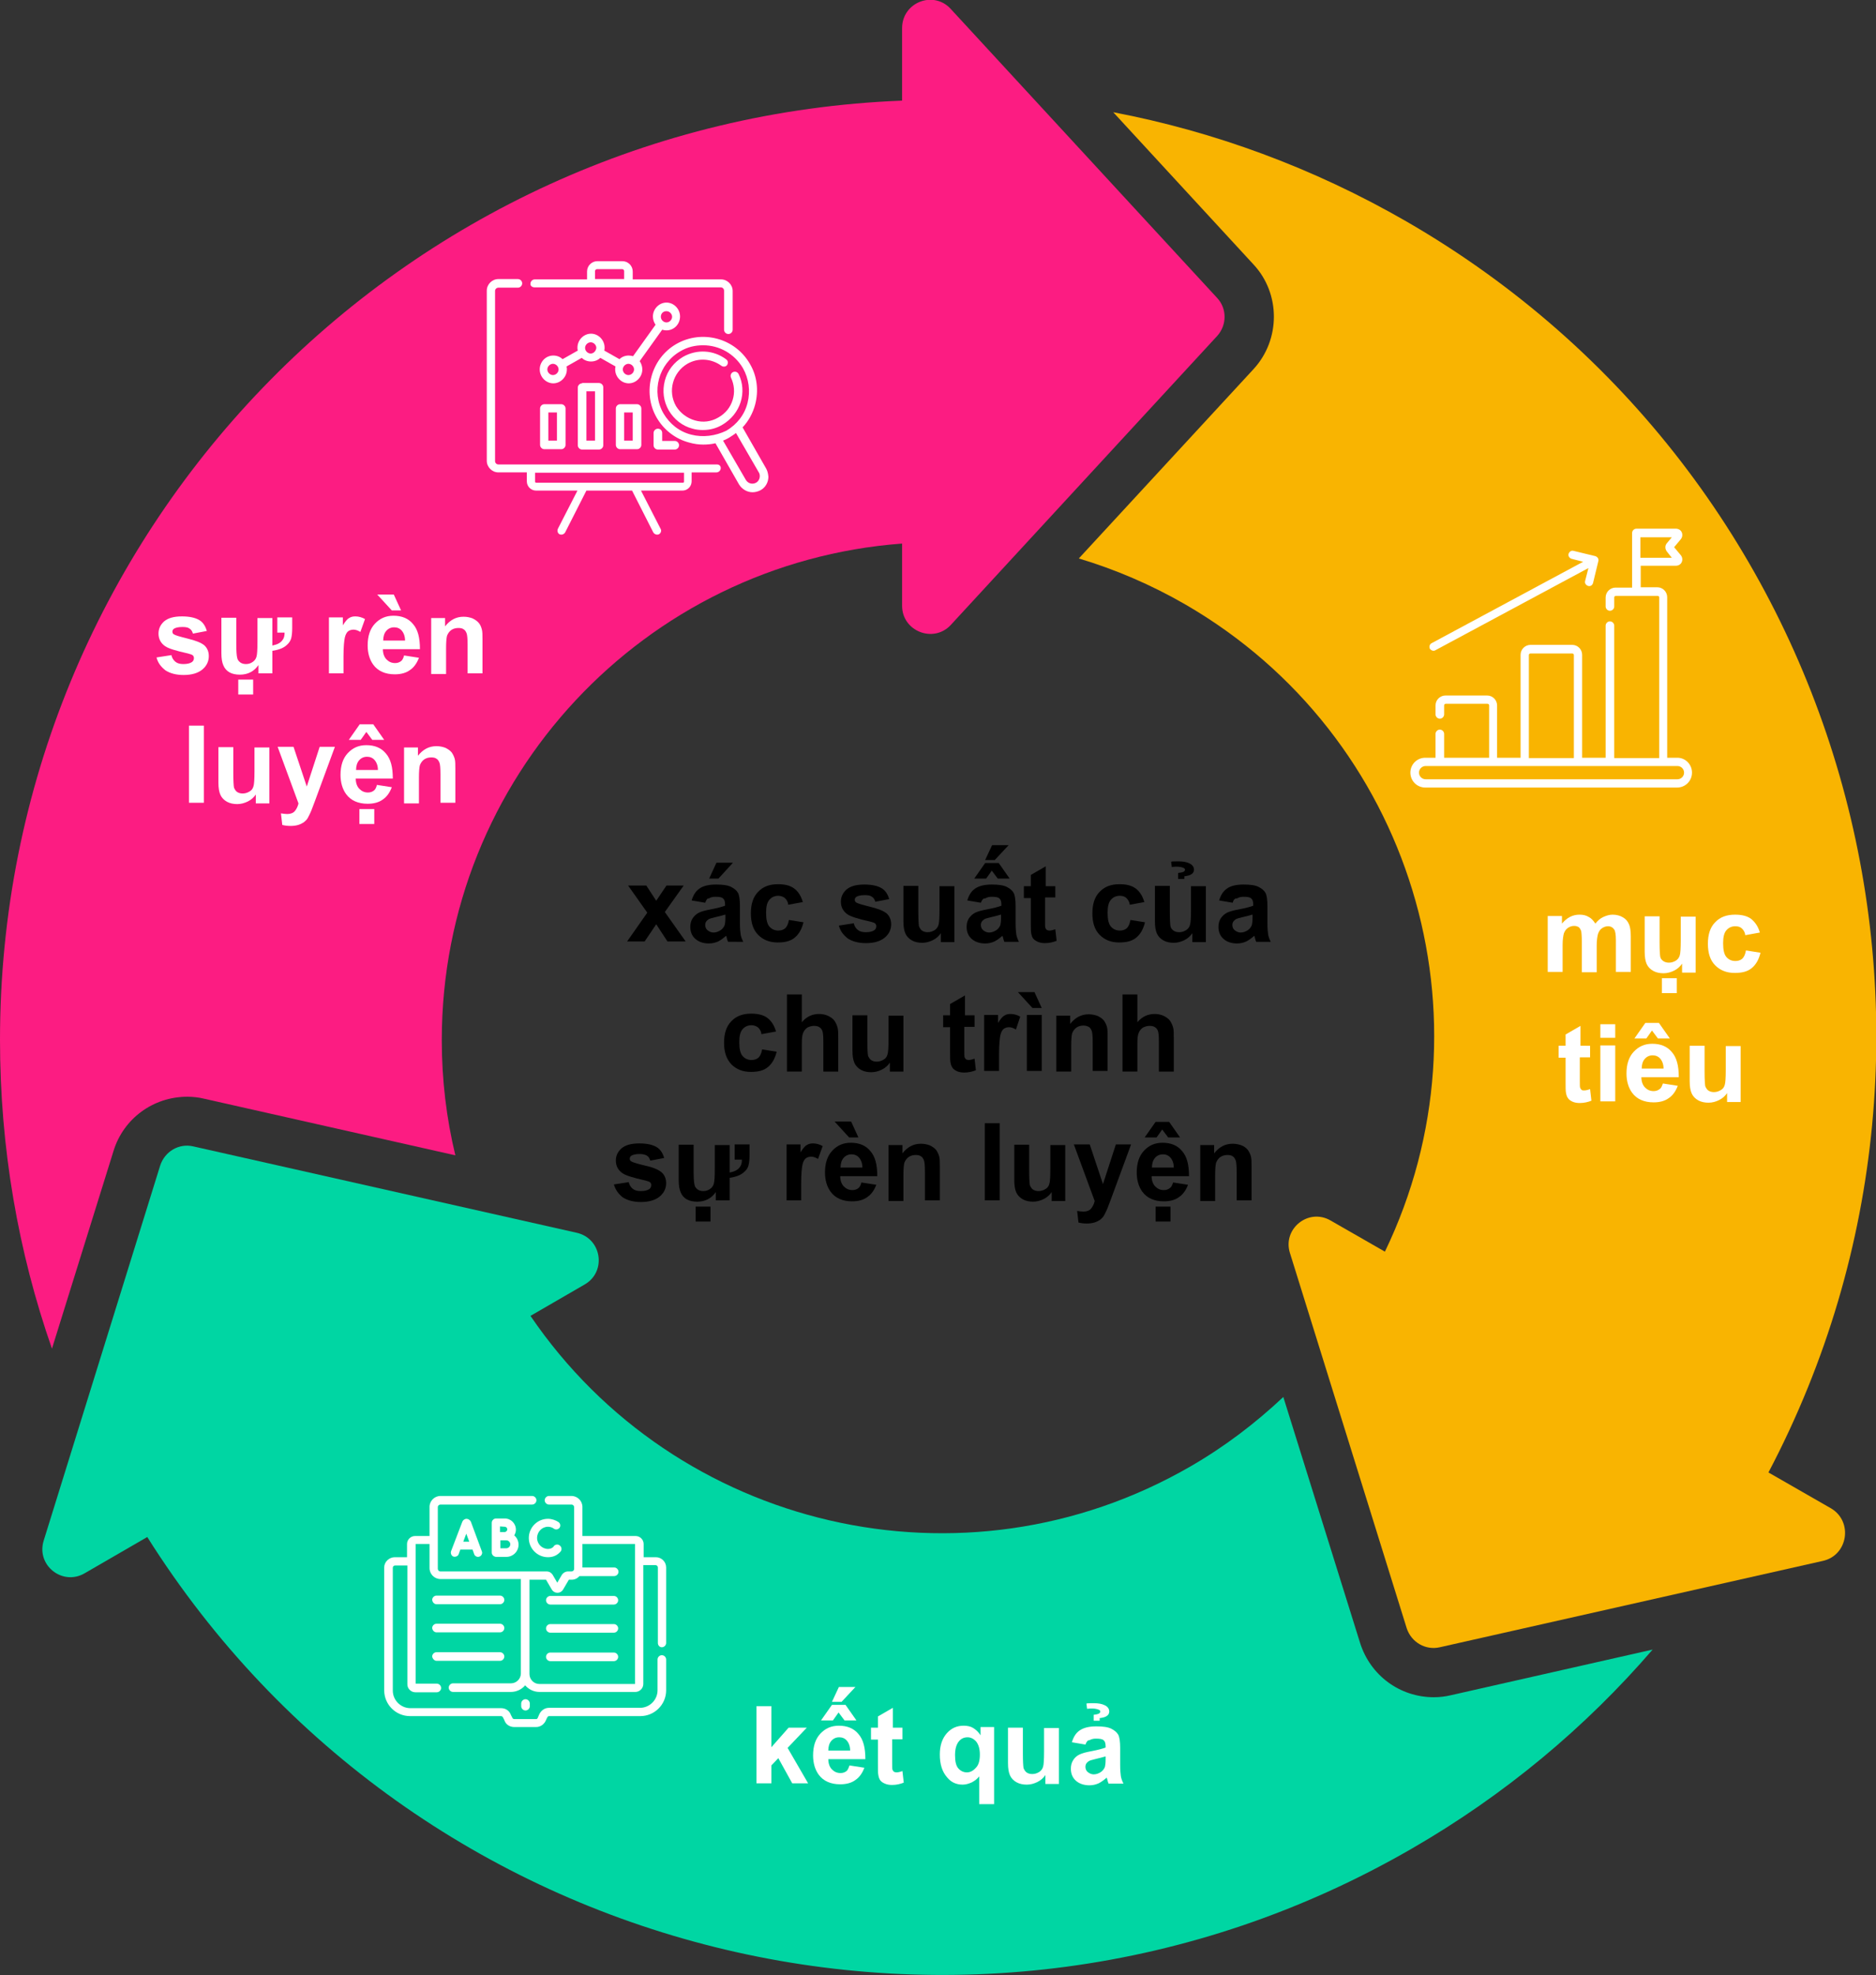 <?xml version="1.0" encoding="utf-8"?>
<!-- Generator: Adobe Illustrator 26.0.1, SVG Export Plug-In . SVG Version: 6.00 Build 0)  -->
<svg version="1.1" id="レイヤー_1" xmlns="http://www.w3.org/2000/svg" xmlns:xlink="http://www.w3.org/1999/xlink" x="0px"
	 y="0px" viewBox="0 0 566.9 596.6" style="enable-background:new 0 0 566.9 596.6;" xml:space="preserve">
<rect x="0" y="0" width="566.9" height="596.6" fill="#333333" stroke="none"/>
<style type="text/css">
	.st0{display:none;opacity:0.35;}
	.st1{display:inline;}
	.st2{fill:#231815;}
	.st3{fill:#F9B401;}
	.st4{fill:#FC1C82;}
	.st5{fill:url(#XMLID_00000147187295277327128120000012792878433185448834_);}
	.st6{fill:url(#XMLID_00000023277678270095788130000001545528176036860857_);}
	.st7{fill:url(#XMLID_00000042718895565000052400000013793957587596007601_);}
	.st8{fill:#00D6A3;}
	.st9{fill:#FFFFFF;}
	.st10{display:none;}
</style>
<g id="XMLID_58_">
	<g id="XMLID_1_" class="st0">
		<g id="XMLID_2_" class="st1">
			<g id="XMLID_13_">
				<path id="XMLID_16_" class="st2" d="M550.9,471.5l-115.8,26.1c-4.3,1-8.6-1.5-10-5.7l-35.3-113.4c-2.3-7.3,5.6-13.7,12.3-9.8
					l16.4,9.4c33.9-70.3,8.3-155.8-60.3-195.5c-10.4-6-21.2-10.6-32.2-13.9l52.8-57.2c8.2-8.9,8.2-22.8,0-31.6l-42.4-46
					c30.4,5.8,60.3,16.7,88.6,33c132.5,76.5,180,243.7,109.4,377.9l19,10.9C560,459.7,558.4,469.8,550.9,471.5z"/>
			</g>
			<g id="XMLID_9_">
				<path id="XMLID_12_" class="st2" d="M367.8,90L287.3,2.7c-5.2-5.7-14.7-2-14.7,5.8v21.9C121,36.3,0,161.1,0,314.1
					c0,32.7,5.5,64.1,15.7,93.3l18.6-59.7c3-9.8,12-16.4,22.3-16.4c1.7,0,3.5,0.2,5.1,0.6l75.9,17.1c-2.7-11.2-4.1-22.8-4.1-34.8
					c0-79.3,61.3-144.2,139.1-150V183c0,7.7,9.5,11.4,14.7,5.8l80.5-87.3C370.8,98.2,370.8,93.2,367.8,90z"/>
				<path id="XMLID_10_" class="st2" d="M55.4,346.2c0.4-0.1,0.9-0.1,1.3-0.1h-0.1C56.2,346.1,55.8,346.1,55.4,346.2z"/>
			</g>
			<g id="XMLID_4_">
				<path id="XMLID_7_" class="st2" d="M425.7,493.2c-0.2-0.4-0.4-0.9-0.6-1.4l-25.6-82.3l25.6,82.3
					C425.3,492.3,425.5,492.8,425.7,493.2z"/>
				<path id="XMLID_6_" class="st2" d="M433.3,497.8c-0.4,0-0.9,0-1.3-0.1C432.4,497.8,432.8,497.8,433.3,497.8
					C433.3,497.8,433.3,497.8,433.3,497.8z"/>
				<path id="XMLID_5_" class="st2" d="M438.4,512.1c-1.7,0.4-3.4,0.6-5.1,0.6c-10.3,0-19.2-6.6-22.3-16.4L387.8,422
					c-8.4,7.9-17.7,15-28.1,21c-68.6,39.6-155.5,19-199.4-45.5l16.4-9.5c6.7-3.9,5.1-13.9-2.4-15.6L58.4,346.3
					c-4.3-1-8.6,1.5-10,5.8L13.2,465.4c-2.3,7.4,5.6,13.7,12.3,9.9l19-11c80.9,128.3,249.5,170.7,382,94.2
					c28.3-16.3,52.7-36.8,72.9-60.2L438.4,512.1z"/>
			</g>
		</g>
	</g>
	<g id="XMLID_15203_">
		<g id="XMLID_15254_">
			<path id="XMLID_15255_" class="st3" d="M550.9,471.5l-115.8,26.1c-4.3,1-8.6-1.5-10-5.7l-35.3-113.4c-2.3-7.3,5.6-13.7,12.3-9.8
				l16.4,9.4c33.9-70.3,8.3-155.8-60.3-195.5c-10.4-6-21.2-10.6-32.2-13.9l52.8-57.2c8.2-8.9,8.2-22.8,0-31.6l-42.4-46
				c30.4,5.8,60.3,16.7,88.6,33c132.5,76.5,180,243.7,109.4,377.9l19,10.9C560,459.7,558.4,469.8,550.9,471.5z"/>
		</g>
		<g id="XMLID_15247_">
			<path id="XMLID_15251_" class="st4" d="M367.8,90L287.3,2.7c-5.2-5.7-14.7-2-14.7,5.8v21.9C121,36.3,0,161.1,0,314.1
				c0,32.7,5.5,64.1,15.7,93.3l18.6-59.7c3-9.8,12-16.4,22.3-16.4c1.7,0,3.5,0.2,5.1,0.6l75.9,17.1c-2.7-11.2-4.1-22.8-4.1-34.8
				c0-79.3,61.3-144.2,139.1-150V183c0,7.7,9.5,11.4,14.7,5.8l80.5-87.3C370.8,98.2,370.8,93.2,367.8,90z"/>
			
				<linearGradient id="XMLID_00000183208338193714288690000014141091618660008866_" gradientUnits="userSpaceOnUse" x1="55.685" y1="251.243" x2="56.38" y2="250.541" gradientTransform="matrix(1 0 0 1 0 95.276)">
				<stop  offset="0" style="stop-color:#80B51F"/>
				<stop  offset="0.148" style="stop-color:#8EBC18"/>
				<stop  offset="0.476" style="stop-color:#A8C90B"/>
				<stop  offset="0.77" style="stop-color:#B8D103"/>
				<stop  offset="1" style="stop-color:#BED400"/>
			</linearGradient>
			<path id="XMLID_15248_" style="fill:url(#XMLID_00000183208338193714288690000014141091618660008866_);" d="M55.4,346.2
				c0.4-0.1,0.9-0.1,1.3-0.1h-0.1C56.2,346.1,55.8,346.1,55.4,346.2z"/>
		</g>
		<g id="XMLID_15237_">
			
				<linearGradient id="XMLID_00000078018687726069065530000005789514369001588355_" gradientUnits="userSpaceOnUse" x1="467.247" y1="380.981" x2="87.313" y2="207.814" gradientTransform="matrix(1 0 0 1 0 95.276)">
				<stop  offset="0" style="stop-color:#F4A000"/>
				<stop  offset="0.371" style="stop-color:#F8B800"/>
				<stop  offset="0.725" style="stop-color:#FBC800"/>
				<stop  offset="1" style="stop-color:#FCCE00"/>
			</linearGradient>
			<path id="XMLID_15244_" style="fill:url(#XMLID_00000078018687726069065530000005789514369001588355_);" d="M425.7,493.2
				c-0.2-0.4-0.4-0.9-0.6-1.4l-25.6-82.3l25.6,82.3C425.3,492.3,425.5,492.8,425.7,493.2z"/>
			
				<linearGradient id="XMLID_00000047037134129268581090000004549109751027695793_" gradientUnits="userSpaceOnUse" x1="453.184" y1="411.833" x2="73.263" y2="238.672" gradientTransform="matrix(1 0 0 1 0 95.276)">
				<stop  offset="0" style="stop-color:#F4A000"/>
				<stop  offset="0.371" style="stop-color:#F8B800"/>
				<stop  offset="0.725" style="stop-color:#FBC800"/>
				<stop  offset="1" style="stop-color:#FCCE00"/>
			</linearGradient>
			<path id="XMLID_15241_" style="fill:url(#XMLID_00000047037134129268581090000004549109751027695793_);" d="M433.3,497.8
				c-0.4,0-0.9,0-1.3-0.1C432.4,497.8,432.8,497.8,433.3,497.8C433.3,497.8,433.3,497.8,433.3,497.8z"/>
			<path id="XMLID_15238_" class="st8" d="M438.4,512.1c-1.7,0.4-3.4,0.6-5.1,0.6c-10.3,0-19.2-6.6-22.3-16.4L387.8,422
				c-8.4,7.9-17.7,15-28.1,21c-68.6,39.6-155.5,19-199.4-45.5l16.4-9.5c6.7-3.9,5.1-13.9-2.4-15.6L58.4,346.3c-4.3-1-8.6,1.5-10,5.8
				L13.2,465.4c-2.3,7.4,5.6,13.7,12.3,9.9l19-11c80.9,128.3,249.5,170.7,382,94.2c28.3-16.3,52.7-36.8,72.9-60.2L438.4,512.1z"/>
		</g>
	</g>
</g>
<g>
	<path class="st9" d="M433.8,196.4l46.2-24.8l-1,3.9c-0.2,0.7,0.3,1.3,0.9,1.5c0.7,0.2,1.3-0.2,1.5-0.9l1.6-6.6
		c0.2-0.7-0.3-1.3-0.9-1.5l-6.6-1.6c-0.7-0.2-1.3,0.3-1.5,0.9c-0.2,0.7,0.3,1.3,0.9,1.5l3.5,0.9l-45.8,24.6
		c-0.6,0.3-0.8,1.1-0.5,1.7C432.5,196.5,433.2,196.8,433.8,196.4L433.8,196.4z"/>
	<path class="st9" d="M506.9,228.9h-3.1v-48.5c0-1.6-1.3-3-3-3h-5v-6.5h10.6c0.8,0,1.5-0.4,1.8-1.1c0.3-0.7,0.2-1.5-0.3-2.1l-2-2.4
		l2-2.4c0.5-0.6,0.6-1.4,0.3-2.1c-0.3-0.7-1-1.1-1.8-1.1h-11.9c-0.7,0-1.3,0.6-1.3,1.3v16.5h-5c-1.6,0-3,1.3-3,3v2.7
		c0,0.7,0.6,1.3,1.3,1.3s1.3-0.6,1.3-1.3v-2.7c0-0.3,0.2-0.5,0.5-0.5h12.6c0.3,0,0.5,0.2,0.5,0.5V229h-13.6v-40
		c0-0.7-0.6-1.3-1.3-1.3s-1.3,0.6-1.3,1.3v39.9h-7.1v-31.1c0-1.6-1.3-3-3-3h-12.6c-1.6,0-3,1.3-3,3v31.1h-7.1v-15.8c0-1.6-1.3-3-3-3
		h-12.6c-1.6,0-3,1.3-3,3v2.7c0,0.7,0.6,1.3,1.3,1.3s1.3-0.6,1.3-1.3v-2.7c0-0.3,0.2-0.5,0.5-0.5h12.6c0.3,0,0.5,0.2,0.5,0.5v15.8
		h-13.6v-7.2c0-0.7-0.6-1.3-1.3-1.3s-1.3,0.6-1.3,1.3v7.2h-3.1c-2.5,0-4.5,2-4.5,4.5s2,4.5,4.5,4.5h76.1c2.5,0,4.5-2,4.5-4.5
		S509.3,228.9,506.9,228.9L506.9,228.9z M503.7,166.6l1.5,1.9h-9.5v-6.2h9.5l-1.5,1.8C503.1,164.8,503.1,165.8,503.7,166.6
		L503.7,166.6z M462,197.9c0-0.3,0.2-0.5,0.5-0.5h12.6c0.3,0,0.5,0.2,0.5,0.5V229H462V197.9L462,197.9z M506.9,235.4h-76.1
		c-1.1,0-2-0.9-2-2s0.9-2,2-2h76.1c1.1,0,2,0.9,2,2S508,235.4,506.9,235.4L506.9,235.4z"/>
</g>
<g>
	<path class="st9" d="M201.4,99.8c2.3,0,4.1-1.9,4.1-4.2s-1.9-4.2-4.1-4.2s-4.1,1.9-4.1,4.2c0,0.9,0.3,1.8,0.8,2.5l-6.8,9.5
		c-0.4-0.1-0.8-0.2-1.3-0.2c-1.1,0-2.1,0.4-2.8,1.1l-4.6-2.6c0.1-0.3,0.1-0.6,0.1-0.9c0-2.3-1.9-4.2-4.1-4.2s-4.1,1.9-4.1,4.2
		c0,0.3,0,0.6,0.1,0.9l-4.6,2.6c-0.7-0.7-1.7-1.1-2.8-1.1c-2.3,0-4.1,1.9-4.1,4.2s1.9,4.2,4.1,4.2s4.1-1.9,4.1-4.2
		c0-0.3,0-0.6-0.1-0.9l4.6-2.6c0.7,0.7,1.7,1.1,2.8,1.1s2.1-0.4,2.8-1.1l4.6,2.6c-0.1,0.3-0.1,0.6-0.1,0.9c0,2.3,1.9,4.2,4.1,4.2
		s4.1-1.9,4.1-4.2c0-0.9-0.3-1.8-0.8-2.5l6.8-9.5C200.5,99.7,200.9,99.8,201.4,99.8z M201.4,94c0.9,0,1.7,0.8,1.7,1.7
		c0,0.9-0.8,1.7-1.7,1.7s-1.7-0.8-1.7-1.7C199.7,94.7,200.4,94,201.4,94z M167.1,113.3c-0.9,0-1.7-0.8-1.7-1.7s0.8-1.7,1.7-1.7
		s1.7,0.8,1.7,1.7S168,113.3,167.1,113.3z M178.5,106.8c-0.9,0-1.7-0.8-1.7-1.7c0-0.9,0.8-1.7,1.7-1.7s1.7,0.8,1.7,1.7
		C180.1,106,179.4,106.8,178.5,106.8z M189.9,113.3c-0.9,0-1.7-0.8-1.7-1.7s0.8-1.7,1.7-1.7s1.7,0.8,1.7,1.7
		S190.8,113.3,189.9,113.3z"/>
	<path class="st9" d="M216.6,140.3h-8.7h-47.5h-9.8c-0.6,0-1-0.5-1-1V87.9c0-0.6,0.5-1,1-1h5.9c0.7,0,1.3-0.6,1.3-1.3
		s-0.6-1.3-1.3-1.3h-5.9c-1.9,0-3.5,1.6-3.5,3.5v51.4c0,1.9,1.6,3.5,3.5,3.5h8.6v2.7c0,1.6,1.3,2.8,2.8,2.8h12.5l-5.9,11.5
		c-0.3,0.6-0.1,1.4,0.5,1.7c0.2,0.1,0.4,0.1,0.6,0.1c0.4,0,0.9-0.3,1.1-0.7l6.4-12.6H191l6.4,12.6c0.2,0.4,0.7,0.7,1.1,0.7
		c0.2,0,0.4,0,0.6-0.1c0.6-0.3,0.9-1.1,0.5-1.7l-5.9-11.5h12.5c1.6,0,2.8-1.3,2.8-2.8v-2.7h7.5c0.7,0,1.3-0.6,1.3-1.3
		S217.3,140.3,216.6,140.3z M206.7,145.5c0,0.2-0.1,0.3-0.3,0.3H162c-0.2,0-0.3-0.1-0.3-0.3v-2.7h45V145.5L206.7,145.5z"/>
	<path class="st9" d="M161.5,86.8h17.1h11.3h27.9c0.6,0,1,0.5,1,1v11.8c0,0.7,0.6,1.3,1.3,1.3s1.3-0.6,1.3-1.3V87.9
		c0-1.9-1.6-3.5-3.5-3.5h-26.7V82c0-1.7-1.4-3.1-3.1-3.1h-7.6c-1.7,0-3.1,1.4-3.1,3.1v2.4h-15.8c-0.7,0-1.3,0.6-1.3,1.3
		C160.2,86.3,160.8,86.8,161.5,86.8z M179.8,81.9c0-0.3,0.3-0.6,0.6-0.6h7.6c0.4,0,0.6,0.3,0.6,0.6v2.4h-8.8L179.8,81.9L179.8,81.9z
		"/>
	<path class="st9" d="M164.5,122.1c-0.7,0-1.3,0.6-1.3,1.3v11c0,0.7,0.6,1.3,1.3,1.3h5.1c0.7,0,1.3-0.6,1.3-1.3v-11
		c0-0.7-0.6-1.3-1.3-1.3C169.6,122.1,164.5,122.1,164.5,122.1z M168.3,133.1h-2.6v-8.5h2.6V133.1z"/>
	<path class="st9" d="M175.9,115.8c-0.7,0-1.3,0.6-1.3,1.3v17.4c0,0.7,0.6,1.3,1.3,1.3h5.1c0.7,0,1.3-0.6,1.3-1.3V117
		c0-0.7-0.6-1.3-1.3-1.3h-5.1V115.8z M179.8,133.1h-2.6v-14.9h2.6V133.1z"/>
	<path class="st9" d="M187.4,122.1c-0.7,0-1.3,0.6-1.3,1.3v11c0,0.7,0.6,1.3,1.3,1.3h5.1c0.7,0,1.3-0.6,1.3-1.3v-11
		c0-0.7-0.6-1.3-1.3-1.3C192.5,122.1,187.4,122.1,187.4,122.1z M191.2,133.1h-2.6v-8.5h2.6V133.1z"/>
	<path class="st9" d="M198.8,129.5c-0.7,0-1.3,0.6-1.3,1.3v3.7c0,0.7,0.6,1.3,1.3,1.3h5.1c0.7,0,1.3-0.6,1.3-1.3s-0.6-1.3-1.3-1.3
		h-3.8v-2.4C200.1,130,199.5,129.5,198.8,129.5z"/>
	<path class="st9" d="M231.5,141.5l-7.1-12.4c1.8-1.9,3.1-4.3,3.8-6.9c1.1-4.2,0.6-8.6-1.6-12.3c-4.5-7.8-14.5-10.4-22.2-6
		s-10.4,14.5-6,22.2c2.2,3.8,5.7,6.5,9.9,7.6c1.4,0.4,2.8,0.6,4.2,0.6c1.2,0,2.5-0.1,3.7-0.4l7.1,12.4c0.9,1.5,2.5,2.4,4.1,2.4
		c0.8,0,1.6-0.2,2.4-0.6c1.5-0.8,2.4-2.4,2.4-4.1C232.1,143,231.9,142.2,231.5,141.5z M208.9,131.3c-3.6-0.9-6.5-3.2-8.4-6.4
		c-3.8-6.6-1.5-15,5.1-18.8c2.2-1.3,4.5-1.8,6.9-1.8c4.8,0,9.4,2.5,12,6.9c1.8,3.2,2.3,6.9,1.4,10.5s-3.2,6.5-6.4,8.4
		C216.2,131.7,212.4,132.2,208.9,131.3z M228.5,145.8c-1.1,0.6-2.4,0.3-3.1-0.8l-6.9-11.9c0.7-0.3,1.4-0.6,2-1s1.3-0.8,1.9-1.3
		l6.9,11.9c0.2,0.3,0.3,0.7,0.3,1.1C229.6,144.6,229.2,145.4,228.5,145.8z"/>
	<path class="st9" d="M223.8,121.5c0.9-2.8,0.7-5.9-0.6-8.5c-0.3-0.6-1-0.9-1.7-0.6c-0.6,0.3-0.9,1-0.6,1.7c1,2.1,1.2,4.5,0.5,6.7
		c-0.7,2.3-2.2,4.1-4.3,5.3c-2.2,1.3-4.7,1.6-7.1,0.9c-2.4-0.7-4.4-2.2-5.7-4.3c-2.6-4.5-1-10.2,3.4-12.8c3.3-1.9,7.3-1.6,10.3,0.6
		c0.6,0.4,1.3,0.3,1.7-0.2c0.4-0.6,0.3-1.3-0.2-1.7c-3.8-2.9-8.9-3.2-13.1-0.8c-2.7,1.6-4.7,4.1-5.5,7.2s-0.4,6.2,1.2,9
		c1.6,2.7,4.1,4.7,7.2,5.5c1,0.3,2.1,0.4,3.1,0.4c2.1,0,4.1-0.5,5.9-1.6C221,126.7,222.9,124.3,223.8,121.5z"/>
</g>
<g>
	<path class="st9" d="M200,497.6c0.7,0,1.3-0.6,1.3-1.3v-22.8c0-1.7-1.4-3.1-3.1-3.1h-3.7v-4c0-1.3-1.1-2.4-2.4-2.4H176v-8.8
		c0-1.8-1.5-3.3-3.3-3.3h-6.8c-0.7,0-1.3,0.6-1.3,1.3s0.6,1.3,1.3,1.3h6.8c0.5,0,0.8,0.4,0.8,0.8v18.6c0,0.5-0.4,0.8-0.8,0.8h-1.1
		c-0.7,0-1.4,0.4-1.8,1l-1.4,2.4l-1.4-2.4c-0.4-0.6-1-1-1.8-1h-32.1c-0.5,0-0.8-0.4-0.8-0.8v-18.6c0-0.5,0.4-0.8,0.8-0.8h27.7
		c0.7,0,1.3-0.6,1.3-1.3s-0.6-1.3-1.3-1.3h-27.7c-1.8,0-3.3,1.5-3.3,3.3v8.8h-4.4c-1.3,0-2.4,1.1-2.4,2.4v4h-3.7
		c-1.7,0-3.2,1.4-3.2,3.1v37.1c0,4.3,3.5,7.8,7.8,7.8h27.5c0.3,0,0.5,0.2,0.6,0.4c0,0.1,0.1,0.1,0.4,0.8c0.4,1.3,1.6,2.1,3,2.1h6.6
		c1.4,0,2.5-0.9,3-2.1c0.3-0.7,0.3-0.7,0.4-0.8c0.1-0.3,0.3-0.4,0.6-0.4h27.5c4.3,0,7.8-3.5,7.8-7.8v-9.3c0-0.7-0.6-1.3-1.3-1.3
		s-1.3,0.6-1.3,1.3v9.3c0,2.9-2.4,5.3-5.3,5.3h-27.5c-1.4,0-2.5,0.9-3,2.1l-0.3,0.7c-0.1,0.1-0.1,0.6-0.6,0.6h-6.6
		c-0.3,0-0.5-0.2-0.6-0.4c0-0.1,0-0.1-0.4-0.8c-0.4-1.3-1.6-2.1-3-2.1H124c-2.9,0-5.3-2.4-5.3-5.3v-37.1c0-0.4,0.3-0.7,0.7-0.7h3.7
		v35.9c0,1.3,1.1,2.4,2.4,2.4h6.5c0.7,0,1.3-0.6,1.3-1.3s-0.6-1.3-1.3-1.3h-6.4v-42.2h4.2v7.3c0,1.8,1.5,3.3,3.3,3.3h24.3v28.5
		c0,1.7-1.4,3-3,3h-17.5c-0.7,0-1.3,0.6-1.3,1.3s0.6,1.3,1.3,1.3h17.5c1.7,0,3.3-0.8,4.3-2c1,1.2,2.6,2,4.3,2h29
		c1.3,0,2.4-1.1,2.4-2.4v-35.9h3.7c0.4,0,0.7,0.3,0.7,0.7v22.8C198.8,497,199.3,497.6,200,497.6L200,497.6z M191.9,508.7H163
		c-1.7,0-3-1.4-3-3v-28.5h5l1.7,2.9c0.8,1.4,2.7,1.4,3.5,0l1.7-2.9h0.8c1,0,1.8-0.4,2.4-1.1h10.5c0.7,0,1.3-0.6,1.3-1.3
		s-0.6-1.3-1.3-1.3H176v-7.1h15.9L191.9,508.7L191.9,508.7z"/>
	<path class="st9" d="M185.5,482.1h-19.2c-0.7,0-1.3,0.6-1.3,1.3s0.6,1.3,1.3,1.3h19.2c0.7,0,1.3-0.6,1.3-1.3
		S186.2,482.1,185.5,482.1L185.5,482.1z"/>
	<path class="st9" d="M185.5,490.6h-19.2c-0.7,0-1.3,0.6-1.3,1.3s0.6,1.3,1.3,1.3h19.2c0.7,0,1.3-0.6,1.3-1.3
		S186.2,490.6,185.5,490.6L185.5,490.6z"/>
	<path class="st9" d="M185.5,499.2h-19.2c-0.7,0-1.3,0.6-1.3,1.3s0.6,1.3,1.3,1.3h19.2c0.7,0,1.3-0.6,1.3-1.3
		S186.2,499.2,185.5,499.2L185.5,499.2z"/>
	<path class="st9" d="M131.9,484.6h19.2c0.7,0,1.3-0.6,1.3-1.3s-0.6-1.3-1.3-1.3h-19.2c-0.7,0-1.3,0.6-1.3,1.3
		C130.7,484.1,131.3,484.6,131.9,484.6L131.9,484.6z"/>
	<path class="st9" d="M131.9,493.1h19.2c0.7,0,1.3-0.6,1.3-1.3s-0.6-1.3-1.3-1.3h-19.2c-0.7,0-1.3,0.6-1.3,1.3
		C130.7,492.6,131.3,493.1,131.9,493.1L131.9,493.1z"/>
	<path class="st9" d="M131.9,501.7h19.2c0.7,0,1.3-0.6,1.3-1.3s-0.6-1.3-1.3-1.3h-19.2c-0.7,0-1.3,0.6-1.3,1.3
		C130.7,501.1,131.3,501.7,131.9,501.7L131.9,501.7z"/>
	<path class="st9" d="M157.5,514.6v0.8c0,0.7,0.6,1.3,1.3,1.3s1.3-0.6,1.3-1.3v-0.8c0-0.7-0.6-1.3-1.3-1.3S157.5,513.9,157.5,514.6
		L157.5,514.6z"/>
	<path class="st9" d="M142.3,459.7c-0.2-0.5-0.8-0.9-1.3-0.9l0,0c-0.6,0-1.1,0.4-1.3,0.9l0,0l-3.4,8.9c-0.2,0.6,0.1,1.4,0.7,1.6
		s1.4-0.1,1.6-0.7l0.5-1.4h3.7l0.5,1.4c0.2,0.6,1,1,1.6,0.7c0.6-0.2,1-1,0.7-1.6L142.3,459.7C142.3,459.8,142.3,459.8,142.3,459.7
		L142.3,459.7z M140,465.7l0.9-2.4l0.9,2.4H140z"/>
	<path class="st9" d="M152.5,458.7h-2.6c-0.7,0-1.3,0.6-1.3,1.3v9c0,0.3,0.1,0.6,0.4,0.9c0.2,0.2,0.6,0.4,0.9,0.4l0,0
		c0,0,2.4,0,3.1,0c2,0,3.7-1.6,3.7-3.7c0-1.1-0.5-2.1-1.3-2.8c0.3-0.5,0.5-1.1,0.5-1.7C155.9,460.2,154.4,458.7,152.5,458.7
		L152.5,458.7z M152.5,461.2c0.5,0,0.8,0.4,0.8,0.8s-0.4,0.8-0.8,0.8c0,0-0.1,0-1.4,0v-1.7L152.5,461.2L152.5,461.2z M153,467.7
		c-0.3,0-1.1,0-1.8,0v-2.4c0.7,0,0.8,0,1.8,0c0.6,0,1.2,0.5,1.2,1.2S153.6,467.7,153,467.7L153,467.7z"/>
	<path class="st9" d="M165.6,461.2c0.6,0,1.3,0.2,1.8,0.6c0.6,0.4,1.3,0.2,1.7-0.3c0.4-0.6,0.2-1.3-0.3-1.7c-0.9-0.6-2.1-1-3.2-1
		c-3.2,0-5.8,2.6-5.8,5.8c0,3.2,2.6,5.8,5.8,5.8c1.3,0,2.4-0.4,3.3-1.2c0.2-0.2,0.3-0.3,0.5-0.5c0.4-0.5,0.4-1.3-0.2-1.8
		s-1.3-0.4-1.8,0.1c-0.1,0.1-0.1,0.2-0.2,0.3c-0.4,0.4-1,0.6-1.6,0.6c-1.8,0-3.3-1.5-3.3-3.3C162.3,462.7,163.8,461.2,165.6,461.2
		L165.6,461.2z"/>
</g>
<g class="st10">
	<path class="st1" d="M216.1,305.8v-1.9h-17.6v-3.6h17.6v-1.7h3.1c1.2-0.5,2.6-1.1,4.2-1.9h-18.1v-3.4h24.9v3.4
		c-1.8,1.1-4.1,2.3-6.7,3.6H237v3.6h-16.1v3.4c0,1.6-0.3,2.5-0.9,2.9c-0.6,0.4-2.3,0.5-5,0.5c-2.4,0-4.6-0.1-6.7-0.2l-0.2-3.7
		c2.5,0.1,4.6,0.2,6.2,0.2c1,0,1.6-0.1,1.7-0.2C216,306.9,216.1,306.5,216.1,305.8z M203.1,291.5v5.3h-4.5v-8.7h2.3l-0.6-13.5
		c2.9-0.3,6.2-0.8,10.1-1.6l0.8,3.5c-2.9,0.5-5,0.9-6.4,1v1.2h5.8v2.9h-5.7l0.1,1.8h5.6v1.8c1.1-0.4,2.5-1,4.1-1.8
		c-1-0.5-2.2-1-3.6-1.6l1.6-1.9l-2.3-1.8c1.6-0.5,3-1.1,4.3-1.8c-1.3-0.7-2.5-1.2-3.6-1.7l2.1-2.6c2.1,0.9,3.6,1.7,4.7,2.3
		c1.1-0.8,2-1.7,2.7-2.4l3.4,1.2c-0.9,1.1-1.9,2.1-3,3.1l2.6,1.7l-1.4,1.8l1.9,0.6c-0.9,1.1-1.9,2.1-3,3.1c0.8,0.5,1.7,1.1,2.6,1.7
		l-2.2,2.6c-0.7-0.5-1.9-1.2-3.4-2.2c-1.3,0.8-2.9,1.6-4.6,2.2l-2.7-2.1v0.8h-5.5l0.1,1.9h24.5l0.1-1.9h-5.5v-2.9h5.6v-1.8h-5.6
		v-2.9h5.8v-1.7h-6v-3.4H235l-0.6,14.5h2.3v8.7h-4.5v-5.3h-29.1V291.5z M218.1,281.5c0.8-0.6,1.5-1.2,2.2-1.9
		c-0.5-0.3-1.2-0.8-2.1-1.4c-1,0.6-2.1,1.2-3.1,1.6C215.8,280.2,216.8,280.8,218.1,281.5z"/>
	<path class="st1" d="M242.8,285.9c4.4-1.2,8.3-2.6,11.5-4.1l0.9,3.3c-1.6,0.8-2.9,1.4-4,1.8c2,0.1,3.1,0.1,3.3,0.1
		c0.7,0,1.1,0,1.2-0.1c0.1-0.1,0.2-0.4,0.2-0.8v-8.9h-8.2c1.6,0.9,3.2,2,5,3.1l-2.2,2.8c-1.7-1.1-3.9-2.5-6.6-4.1l1.5-1.8h-2.1v-3.6
		h16.9v13.7c0,0.9-0.1,1.5-0.2,1.8l3.7,0.4c-0.1,0.5-0.4,1.5-0.9,2.9h14.1v18h-4.5v-1.7h-21.1v1.7h-4.5v-18H258
		c0.3-0.8,0.5-1.6,0.7-2.2c-0.6,0.1-1.6,0.2-3,0.2c-0.8,0-2.7-0.1-5.8-0.2l-0.2-2.9c-2.1,0.8-4,1.4-5.8,1.9L242.8,285.9z M251.2,299
		h21.1v-2.9h-21.1L251.2,299L251.2,299z M272.3,305.3v-3.1h-21.1v3.1H272.3z M261.8,285.7c4.4-1.2,8.2-2.5,11.5-4.1l0.9,3.3
		c-1.3,0.7-2.8,1.3-4.5,2c1.7,0.1,3,0.1,3.8,0.1c0.7,0,1.1,0,1.2-0.1s0.1-0.4,0.1-0.8v-8.9H267c1.9,1.1,3.5,2.1,4.7,3l-2.3,2.8
		c-1.9-1.3-4-2.6-6.5-4.1l1.3-1.7h-2.1v-3.6h17v13.7c0,1.4-0.3,2.3-0.8,2.7c-0.5,0.4-1.8,0.5-3.8,0.5c-0.8,0-2.7-0.1-5.8-0.2
		l-0.2-3.1c-2.1,0.8-4,1.4-5.8,1.9L261.8,285.7z"/>
	<path class="st1" d="M285.6,288.5h9.1v12.3c0.6-1.8,1.1-3.7,1.3-5.8c0.2-2.1,0.4-5,0.4-8.8v-12.6h26.1V299c0,2.2-0.3,3.7-0.9,4.3
		c-0.6,0.6-2.1,0.9-4.3,0.9c-0.8,0-2.3,0-4.3-0.1l-0.1-2.8h-6.6v1.7h-4v-12.2h14.2v9.7h0.2c0.8,0,1.3-0.1,1.4-0.3
		c0.1-0.2,0.2-0.8,0.2-1.8v-21.1h-6.6v2.4h5v3.2h-5v2.9h5.4v3.3H302v-3.3h5.4v-2.9h-4.9v-3.2h4.9v-2.4h-6.6v10
		c0,3.9-0.2,7.1-0.6,9.5s-1,4.7-1.9,6.8l-3.2-1.6c0.7,1.1,1.6,2,2.6,2.6s2.6,1,4.7,1.3s5.1,0.4,8.9,0.4h12.3l-0.3,3.8H311
		c-5.2,0-9.1-0.3-11.8-0.9c-2.7-0.6-4.7-1.7-6-3.2c-1.6,1.6-3.6,3.2-6,4.8L285,307c2-1.3,3.8-2.7,5.3-4.1v-10.6h-4.7L285.6,288.5
		L285.6,288.5z M295.5,281.4l-3,2.6c-2.5-2.9-4.9-5.4-7.1-7.6l3-2.6C291.2,276.6,293.6,279.1,295.5,281.4z M306.1,298h6.3v-4h-6.3
		V298z"/>
	<path class="st1" d="M361.5,306.4c0.8,0,1.3-0.1,1.5-0.3c0.1-0.2,0.2-0.8,0.2-1.9v-6.5h-7.8c-0.4,5-1.6,9.3-3.7,12.8l-3.5-2.9
		l-2.2,1.3c-1.4-2.4-2.8-4.6-4.4-6.5l2.5-1.6H337l2.4,1.5c-1.4,2.8-3.6,5.6-6.4,8.3l-3-2.5c2.5-2.4,4.4-4.8,5.9-7.3h-6.1v-3.6h2.8
		v-17.3H330v-3.7h2.6V273h4.2v3.5h7V273h4v3.5h2.4v3.7h-2.4v17.3h2.2v3.6h-4.7c1.5,2,2.8,3.7,3.7,5.2c1-2.1,1.7-4.4,2-7
		c0.4-2.5,0.6-6,0.6-10.3v-15.2h15.9v30.3c0,1.2,0,2.1-0.1,2.8c-0.1,0.7-0.1,1.2-0.3,1.7c-0.1,0.5-0.4,0.9-0.7,1.1
		c-0.3,0.2-0.7,0.3-1.1,0.4s-1,0.1-1.8,0.1c-0.9,0-2.7-0.1-5.6-0.2l-0.2-3.9C359.8,306.3,361.1,306.4,361.5,306.4z M336.9,283.6h7
		v-3.5h-7V283.6z M336.9,286.9v3.6h7v-3.6H336.9z M336.9,293.7v3.7h7v-3.7H336.9z M355.7,287.4v3.4c0,1.5,0,2.6,0,3.3h7.5v-6.6
		L355.7,287.4L355.7,287.4z M355.7,283.7h7.5v-6.1h-7.5V283.7z"/>
</g>
<g class="st10">
	<path class="st1" d="M251.9,365.3c-2.6,0-5.6-0.1-9-0.3l-0.2-4c3.1,0.2,5.5,0.3,7.1,0.3c0.5,0,0.9-0.5,1.2-1.4c0.3-1,0.6-3.3,0.8-7
		s0.5-9.2,0.7-16.6H242c-1.8,4-3.9,7.3-6.1,10l-1.3-1.3v17.1h-10.8v3.1h-4.3v-31.9h4.5c0.7-1.6,1.3-3.6,1.9-5.9l4.3,0.6
		c-0.4,1.8-1,3.5-1.7,5.3h6v7.9c2.8-4,4.8-8.7,6.1-13.9l4.3,0.5c-0.4,1.5-0.8,3-1.4,4.5H257c-0.1,5.3-0.2,9.7-0.3,13.3
		c-0.1,3.5-0.3,6.6-0.5,9.1s-0.4,4.5-0.6,5.8c-0.2,1.3-0.5,2.4-0.9,3.1c-0.4,0.8-0.8,1.2-1.2,1.4
		C253.1,365.2,252.6,365.3,251.9,365.3z M223.9,345.6h6.6v-8.7h-6.6V345.6z M223.9,349.3v8.9h6.6v-8.9H223.9z M239.6,342.9l3.7-1.9
		c2.2,3.5,4.1,7.3,5.7,11.4l-3.7,1.7C243.6,349.9,241.7,346.2,239.6,342.9z"/>
	<path class="st1" d="M263.4,334.7h4.3V328h4.1v6.8h3.7v-5.5h12.2v19.9h-8.2v7.1c1.3-0.7,2.5-1.4,3.6-2.1c-0.6-1-1.2-2-1.8-2.8
		l3.2-1.8c1.5,2.2,2.9,4.5,4.1,6.8c2.4-2.8,4.2-6,5.6-9.5h-5.9V343h2.1v-10h-1.7v-3.9h14.2v3.9h-1.7c-0.2,3.4-0.7,6.8-1.6,10h3.7
		v3.8h-4.9c-0.5,1.4-1,2.5-1.3,3.4h1.6v10.1c0,0.5,0,0.8,0.1,0.9s0.3,0.1,0.7,0.1c0.5,0,0.9-0.3,1-0.9s0.2-2.8,0.2-6.5l3.1,0.4
		c-0.1,5.4-0.4,8.6-0.8,9.5s-1.8,1.4-4.1,1.4c-1.9,0-3.1-0.2-3.6-0.5c-0.4-0.3-0.7-1.2-0.7-2.6v-7.3c-2.9,4.8-6.6,8.5-11,11.3
		l-2.5-3.3c1.9-1.1,3.5-2.4,4.9-3.7l-1-1.9c-3.9,2.5-7.6,4.4-11.2,5.7l-1-3.8c1-0.3,1.9-0.6,2.9-1v-8.3l-1.5,1.4
		c-0.3-0.7-0.7-1.7-1.2-2.9c-0.5-1.2-0.9-2-1-2.4v19.9h-4.1v-15.5c-0.7,2.6-1.6,4.9-2.6,6.8l-2.3-4.2c2.3-4.3,3.9-9.2,4.9-14.5h-4.2
		v-3.7H263.4z M272.1,338.5c1.2,2.5,2.4,4.9,3.4,7.1v-7.1H272.1z M279.5,337.5h4.5V333h-4.5V337.5z M279.5,340.8v4.7h4.5v-4.7H279.5
		z M297.1,333.1h-2.9v10h1.3C296.5,339.9,297,336.6,297.1,333.1z"/>
	<path class="st1" d="M309.9,348.1c3.4-1.3,6.4-2.6,8.7-4l1.6,3.1l2.9-0.2c0.2-0.1,0.4-0.3,0.7-0.6c0.3-0.3,0.5-0.5,0.7-0.6
		c-1.8-2-3.4-3.7-4.7-5l-2.1,2.3c-1.7-1.7-4-3.5-6.7-5.3l2.4-2.9c1.6,1.1,3.2,2.3,4.7,3.7l2.8-2.3c0.4,0.4,1.1,1.1,2.1,2
		c1.2-1.3,2.3-2.6,3.3-3.9h-15.9v-3.6h16.4v-3.2h4.6v3.2h16.4v3.6h-16.4c-1.7,2.2-3.7,4.5-5.8,6.7c1.1,1.2,1.7,1.8,1.7,1.8
		c2.4-2.4,4.7-5,6.9-7.7l3.9,1.7c-2.9,3.6-6,6.9-9.2,9.8l5.4-0.3c-0.5-1-1.1-2-1.8-3l3.6-1.3c0.8,1.3,1.6,2.6,2.2,3.9l1.1-2
		c3.2,1.2,6.1,2.5,8.8,4.1l-1.8,3.4c-2.1-1.3-4.5-2.5-7.1-3.7c0.4,0.8,0.8,1.9,1.3,3.2l-3.6,1c-0.2-0.5-0.5-1.2-0.9-2.1l-4.7,0.2
		v2.8h17.1v3.7h-17.1v9.4h-4.6v-9.4h-17.1V353h17.1v-2.6l-7.9,0.5l-0.2-2.7c-2.1,1.2-4.5,2.3-7.3,3.4L309.9,348.1z M340.4,343
		l-2.5-2.7c2.5-1.8,4.8-3.6,6.7-5.4l2.6,2.7C345.5,339.3,343.2,341.1,340.4,343z"/>
</g>
<g>
	<path d="M189.5,284.4l6.1-8.7l-5.8-8.2h5.5l3,4.6l3.1-4.6h5.2l-5.7,8l6.3,8.9h-5.5l-3.4-5.2l-3.5,5.2H189.5z"/>
	<path d="M213.1,272.7l-4.1-0.7c0.5-1.6,1.2-2.8,2.4-3.6c1.1-0.8,2.8-1.2,5-1.2c2,0,3.5,0.2,4.5,0.7c1,0.5,1.7,1.1,2.1,1.8
		c0.4,0.7,0.6,2.1,0.6,4l0,5.2c0,1.5,0.1,2.6,0.2,3.3c0.1,0.7,0.4,1.5,0.8,2.3H220c-0.1-0.3-0.3-0.7-0.4-1.3
		c-0.1-0.3-0.1-0.4-0.2-0.5c-0.8,0.7-1.6,1.3-2.4,1.7c-0.9,0.4-1.8,0.6-2.8,0.6c-1.7,0-3.1-0.5-4.1-1.4c-1-0.9-1.5-2.1-1.5-3.6
		c0-1,0.2-1.8,0.7-2.6c0.5-0.7,1.1-1.3,1.9-1.7c0.8-0.4,2-0.7,3.6-1c2.1-0.4,3.5-0.8,4.3-1.1v-0.4c0-0.9-0.2-1.5-0.6-1.8
		c-0.4-0.4-1.2-0.5-2.4-0.5c-0.8,0-1.4,0.2-1.9,0.5C213.7,271.3,213.4,271.9,213.1,272.7z M219.1,276.3c-0.6,0.2-1.5,0.4-2.7,0.7
		s-2.1,0.5-2.4,0.8c-0.6,0.4-0.9,0.9-0.9,1.6c0,0.6,0.2,1.2,0.7,1.6s1.1,0.7,1.8,0.7c0.8,0,1.6-0.3,2.3-0.8c0.5-0.4,0.9-0.9,1.1-1.5
		c0.1-0.4,0.2-1.1,0.2-2.2V276.3z M214.3,265.4l2.2-4.8h5l-4.4,4.8H214.3z"/>
	<path d="M242.6,272.5l-4.4,0.8c-0.1-0.9-0.5-1.5-1-2c-0.5-0.4-1.2-0.7-2-0.7c-1.1,0-2,0.4-2.7,1.2s-1,2.1-1,3.9c0,2,0.3,3.4,1,4.2
		c0.7,0.8,1.6,1.2,2.7,1.2c0.8,0,1.5-0.2,2.1-0.7c0.5-0.5,0.9-1.3,1.1-2.5l4.4,0.7c-0.5,2-1.3,3.5-2.6,4.6s-3,1.5-5.2,1.5
		c-2.5,0-4.4-0.8-5.9-2.3s-2.2-3.7-2.2-6.5c0-2.8,0.7-5,2.2-6.5c1.5-1.6,3.5-2.3,6-2.3c2.1,0,3.7,0.4,4.9,1.3
		C241.2,269.3,242.1,270.7,242.6,272.5z"/>
	<path d="M253.5,279.6l4.5-0.7c0.2,0.9,0.6,1.5,1.2,2c0.6,0.5,1.4,0.7,2.4,0.7c1.2,0,2-0.2,2.6-0.6c0.4-0.3,0.6-0.7,0.6-1.2
		c0-0.3-0.1-0.6-0.3-0.8c-0.2-0.2-0.7-0.4-1.5-0.6c-3.6-0.8-5.9-1.5-6.9-2.2c-1.3-0.9-2-2.2-2-3.8c0-1.5,0.6-2.7,1.7-3.7
		c1.2-1,2.9-1.5,5.4-1.5c2.3,0,4,0.4,5.2,1.1s1.9,1.9,2.3,3.3l-4.2,0.8c-0.2-0.7-0.5-1.2-1-1.5c-0.5-0.4-1.2-0.5-2.2-0.5
		c-1.2,0-2,0.2-2.5,0.5c-0.3,0.2-0.5,0.5-0.5,0.9c0,0.3,0.1,0.6,0.4,0.8c0.4,0.3,1.8,0.7,4.2,1.3s4,1.2,5,2c0.9,0.8,1.4,1.9,1.4,3.3
		c0,1.5-0.6,2.9-1.9,4c-1.3,1.1-3.2,1.7-5.7,1.7c-2.3,0-4.1-0.5-5.5-1.4C254.8,282.4,253.9,281.2,253.5,279.6z"/>
	<path d="M284.3,284.4v-2.5c-0.6,0.9-1.4,1.6-2.4,2.1c-1,0.5-2.1,0.8-3.2,0.8c-1.1,0-2.2-0.2-3.1-0.7c-0.9-0.5-1.6-1.2-2-2.1
		c-0.4-0.9-0.6-2.1-0.6-3.7v-10.7h4.5v7.8c0,2.4,0.1,3.8,0.2,4.4c0.2,0.5,0.5,1,0.9,1.3c0.4,0.3,1,0.5,1.7,0.5
		c0.8,0,1.4-0.2,2.1-0.6c0.6-0.4,1-0.9,1.2-1.6c0.2-0.6,0.3-2.1,0.3-4.6v-7.1h4.5v16.9H284.3z"/>
	<path d="M296.4,272.7l-4.1-0.7c0.5-1.6,1.2-2.8,2.4-3.6s2.8-1.2,5-1.2c2,0,3.5,0.2,4.5,0.7s1.7,1.1,2.1,1.8c0.4,0.7,0.6,2.1,0.6,4
		l0,5.2c0,1.5,0.1,2.6,0.2,3.3c0.1,0.7,0.4,1.5,0.8,2.3h-4.4c-0.1-0.3-0.3-0.7-0.4-1.3c-0.1-0.3-0.1-0.4-0.2-0.5
		c-0.8,0.7-1.6,1.3-2.4,1.7c-0.9,0.4-1.8,0.6-2.8,0.6c-1.7,0-3.1-0.5-4.1-1.4c-1-0.9-1.5-2.1-1.5-3.6c0-1,0.2-1.8,0.7-2.6
		c0.5-0.7,1.1-1.3,1.9-1.7c0.8-0.4,2-0.7,3.6-1c2.1-0.4,3.5-0.8,4.3-1.1v-0.4c0-0.9-0.2-1.5-0.6-1.8c-0.4-0.4-1.2-0.5-2.4-0.5
		c-0.8,0-1.4,0.2-1.9,0.5C297.1,271.3,296.7,271.9,296.4,272.7z M294.4,265.4l3.3-4.7h4.1l3.3,4.7h-3.6l-1.8-2.4l-1.7,2.4H294.4z
		 M302.4,276.3c-0.6,0.2-1.5,0.4-2.7,0.7c-1.2,0.3-2.1,0.5-2.4,0.8c-0.6,0.4-0.9,0.9-0.9,1.6c0,0.6,0.2,1.2,0.7,1.6s1.1,0.7,1.8,0.7
		c0.8,0,1.6-0.3,2.3-0.8c0.5-0.4,0.9-0.9,1.1-1.5c0.1-0.4,0.2-1.1,0.2-2.2V276.3z M297.7,259.8l2.1-4.5h5l-4.2,4.5H297.7z"/>
	<path d="M318.9,267.5v3.6h-3.1v6.8c0,1.4,0,2.2,0.1,2.4s0.2,0.4,0.4,0.6c0.2,0.1,0.5,0.2,0.8,0.2c0.4,0,1-0.1,1.8-0.4l0.4,3.5
		c-1,0.4-2.2,0.7-3.5,0.7c-0.8,0-1.5-0.1-2.2-0.4c-0.6-0.3-1.1-0.6-1.4-1c-0.3-0.4-0.5-1-0.6-1.7c-0.1-0.5-0.1-1.6-0.1-3.1v-7.4
		h-2.1v-3.6h2.1v-3.4l4.5-2.6v6H318.9z"/>
	<path d="M345.8,272.5l-4.4,0.8c-0.1-0.9-0.5-1.5-1-2s-1.2-0.7-2-0.7c-1.1,0-2,0.4-2.7,1.2c-0.7,0.8-1,2.1-1,3.9c0,2,0.3,3.4,1,4.2
		c0.7,0.8,1.6,1.2,2.7,1.2c0.8,0,1.5-0.2,2.1-0.7c0.5-0.5,0.9-1.3,1.1-2.5l4.4,0.7c-0.5,2-1.3,3.5-2.6,4.6s-3,1.5-5.2,1.5
		c-2.5,0-4.4-0.8-5.9-2.3s-2.2-3.7-2.2-6.5c0-2.8,0.7-5,2.2-6.5c1.5-1.6,3.5-2.3,6-2.3c2.1,0,3.7,0.4,4.9,1.3
		C344.4,269.3,345.3,270.7,345.8,272.5z"/>
	<path d="M360.3,284.4v-2.5c-0.6,0.9-1.4,1.6-2.4,2.1c-1,0.5-2.1,0.8-3.2,0.8c-1.1,0-2.2-0.2-3.1-0.7c-0.9-0.5-1.6-1.2-2-2.1
		c-0.4-0.9-0.6-2.1-0.6-3.7v-10.7h4.5v7.8c0,2.4,0.1,3.8,0.2,4.4s0.5,1,0.9,1.3c0.4,0.3,1,0.5,1.7,0.5c0.8,0,1.4-0.2,2.1-0.6
		c0.6-0.4,1-0.9,1.2-1.6c0.2-0.6,0.3-2.1,0.3-4.6v-7.1h4.5v16.9H360.3z M357.2,263.5c0.6-0.1,0.8-0.4,0.9-0.7c0-0.2-0.1-0.5-0.4-0.6
		c-0.4-0.2-1.2-0.4-2.1-0.4c-0.3,0-0.8,0-1.5,0.1l-0.2-1.6c0.4-0.1,1.2-0.1,2.3-0.1c1.3,0,2.4,0.2,3.2,0.6c0.9,0.4,1.4,1.1,1.4,1.9
		c0,1.1-0.9,1.8-2.9,2v0.8H356v-1.8C356.6,263.6,357,263.6,357.2,263.5z"/>
	<path d="M372.5,272.7l-4.1-0.7c0.5-1.6,1.2-2.8,2.4-3.6c1.1-0.8,2.8-1.2,5-1.2c2,0,3.5,0.2,4.5,0.7s1.7,1.1,2.1,1.8
		c0.4,0.7,0.6,2.1,0.6,4l0,5.2c0,1.5,0.1,2.6,0.2,3.3c0.1,0.7,0.4,1.5,0.8,2.3h-4.4c-0.1-0.3-0.3-0.7-0.4-1.3
		c-0.1-0.3-0.1-0.4-0.2-0.5c-0.8,0.7-1.6,1.3-2.4,1.7c-0.9,0.4-1.8,0.6-2.8,0.6c-1.7,0-3.1-0.5-4.1-1.4c-1-0.9-1.5-2.1-1.5-3.6
		c0-1,0.2-1.8,0.7-2.6c0.5-0.7,1.1-1.3,1.9-1.7c0.8-0.4,2-0.7,3.6-1c2.1-0.4,3.5-0.8,4.3-1.1v-0.4c0-0.9-0.2-1.5-0.6-1.8
		c-0.4-0.4-1.2-0.5-2.4-0.5c-0.8,0-1.4,0.2-1.9,0.5C373.1,271.3,372.7,271.9,372.5,272.7z M378.4,276.3c-0.6,0.2-1.5,0.4-2.7,0.7
		c-1.2,0.3-2.1,0.5-2.4,0.8c-0.6,0.4-0.9,0.9-0.9,1.6c0,0.6,0.2,1.2,0.7,1.6s1.1,0.7,1.8,0.7c0.8,0,1.6-0.3,2.3-0.8
		c0.5-0.4,0.9-0.9,1.1-1.5c0.1-0.4,0.2-1.1,0.2-2.2V276.3z"/>
	<path d="M234.5,311.6l-4.4,0.8c-0.1-0.9-0.5-1.5-1-2c-0.5-0.4-1.2-0.7-2-0.7c-1.1,0-2,0.4-2.7,1.2s-1,2.1-1,3.9c0,2,0.3,3.4,1,4.2
		c0.7,0.8,1.6,1.2,2.7,1.2c0.8,0,1.5-0.2,2.1-0.7c0.5-0.5,0.9-1.3,1.1-2.5l4.4,0.7c-0.5,2-1.3,3.5-2.6,4.6s-3,1.5-5.2,1.5
		c-2.5,0-4.4-0.8-5.9-2.3c-1.5-1.6-2.2-3.7-2.2-6.5c0-2.8,0.7-5,2.2-6.5c1.5-1.6,3.5-2.3,6-2.3c2.1,0,3.7,0.4,4.9,1.3
		C233.1,308.4,234,309.8,234.5,311.6z"/>
	<path d="M242.3,300.2v8.6c1.4-1.7,3.2-2.5,5.2-2.5c1,0,2,0.2,2.8,0.6c0.8,0.4,1.5,0.9,1.9,1.5s0.7,1.3,0.9,2s0.2,1.8,0.2,3.4v9.9
		h-4.5v-8.9c0-1.8-0.1-2.9-0.3-3.4c-0.2-0.5-0.5-0.9-0.9-1.1c-0.4-0.3-1-0.4-1.6-0.4c-0.7,0-1.4,0.2-2,0.5c-0.6,0.4-1,0.9-1.3,1.6
		c-0.3,0.7-0.4,1.8-0.4,3.2v8.5h-4.5v-23.3H242.3z"/>
	<path d="M268.9,323.5V321c-0.6,0.9-1.4,1.6-2.4,2.1s-2.1,0.8-3.2,0.8c-1.1,0-2.2-0.2-3.1-0.7c-0.9-0.5-1.6-1.2-2-2.1
		c-0.4-0.9-0.6-2.1-0.6-3.7v-10.7h4.5v7.8c0,2.4,0.1,3.8,0.2,4.4c0.2,0.5,0.5,1,0.9,1.3c0.4,0.3,1,0.5,1.7,0.5
		c0.8,0,1.4-0.2,2.1-0.6s1-0.9,1.2-1.6c0.2-0.6,0.3-2.1,0.3-4.6v-7.1h4.5v16.9H268.9z"/>
	<path d="M294.5,306.6v3.6h-3.1v6.8c0,1.4,0,2.2,0.1,2.4c0.1,0.2,0.2,0.4,0.4,0.6c0.2,0.1,0.5,0.2,0.8,0.2c0.4,0,1-0.1,1.8-0.4
		l0.4,3.5c-1,0.4-2.2,0.7-3.5,0.7c-0.8,0-1.5-0.1-2.2-0.4c-0.6-0.3-1.1-0.6-1.4-1.1c-0.3-0.4-0.5-1-0.6-1.7
		c-0.1-0.5-0.1-1.6-0.1-3.1v-7.4h-2.1v-3.6h2.1v-3.4l4.5-2.6v6H294.5z"/>
	<path d="M301.9,323.5h-4.5v-16.9h4.2v2.4c0.7-1.1,1.3-1.9,1.9-2.2c0.6-0.4,1.2-0.5,1.9-0.5c1,0,2,0.3,2.9,0.8L307,311
		c-0.8-0.5-1.5-0.7-2.1-0.7c-0.6,0-1.2,0.2-1.6,0.5c-0.4,0.3-0.8,1-1,1.9s-0.4,2.8-0.4,5.7V323.5z"/>
	<path d="M314.8,304.5h-2.8l-4.4-4.8h5L314.8,304.5z M310.3,323.5v-16.9h4.5v16.9H310.3z"/>
	<path d="M334.7,323.5h-4.5v-8.6c0-1.8-0.1-3-0.3-3.5c-0.2-0.5-0.5-1-0.9-1.2s-0.9-0.4-1.6-0.4c-0.8,0-1.5,0.2-2.1,0.6s-1,1-1.3,1.7
		c-0.2,0.7-0.3,2-0.3,3.9v7.7h-4.5v-16.9h4.2v2.5c1.5-1.9,3.3-2.9,5.6-2.9c1,0,1.9,0.2,2.7,0.5c0.8,0.4,1.4,0.8,1.9,1.4
		c0.4,0.6,0.7,1.2,0.9,1.9c0.2,0.7,0.2,1.7,0.2,3V323.5z"/>
	<path d="M343.7,300.2v8.6c1.4-1.7,3.2-2.5,5.2-2.5c1,0,2,0.2,2.8,0.6c0.8,0.4,1.5,0.9,1.9,1.5s0.7,1.3,0.9,2
		c0.2,0.7,0.2,1.8,0.2,3.4v9.9h-4.5v-8.9c0-1.8-0.1-2.9-0.3-3.4c-0.2-0.5-0.5-0.9-0.9-1.1c-0.4-0.3-1-0.4-1.6-0.4
		c-0.7,0-1.4,0.2-2,0.5c-0.6,0.4-1,0.9-1.3,1.6c-0.3,0.7-0.4,1.8-0.4,3.2v8.5h-4.5v-23.3H343.7z"/>
	<path d="M185.5,357.8l4.5-0.7c0.2,0.9,0.6,1.5,1.2,2c0.6,0.5,1.4,0.7,2.4,0.7c1.2,0,2-0.2,2.6-0.6c0.4-0.3,0.6-0.7,0.6-1.2
		c0-0.3-0.1-0.6-0.3-0.8c-0.2-0.2-0.7-0.4-1.5-0.6c-3.6-0.8-5.9-1.5-6.9-2.2c-1.3-0.9-2-2.2-2-3.8c0-1.5,0.6-2.7,1.7-3.7
		c1.2-1,2.9-1.5,5.4-1.5c2.3,0,4,0.4,5.2,1.1s1.9,1.9,2.3,3.3l-4.2,0.8c-0.2-0.7-0.5-1.2-1-1.5c-0.5-0.3-1.2-0.5-2.2-0.5
		c-1.2,0-2,0.2-2.5,0.5c-0.3,0.2-0.5,0.5-0.5,0.9c0,0.3,0.1,0.6,0.4,0.8c0.4,0.3,1.8,0.7,4.2,1.3c2.4,0.5,4,1.2,5,2
		c0.9,0.8,1.4,1.9,1.4,3.3c0,1.5-0.6,2.9-1.9,4c-1.3,1.1-3.2,1.7-5.7,1.7c-2.3,0-4.1-0.5-5.5-1.4C186.8,360.6,186,359.4,185.5,357.8
		z"/>
	<path d="M222,345.7h4.5v3.2c0,1.3-0.1,2.3-0.3,3.1s-0.6,1.4-1.3,2c-0.9,0.9-2.4,1.5-4.4,1.8v6.8h-4.2v-2.5
		c-1.3,1.9-3.2,2.9-5.6,2.9c-2.5,0-4.2-0.9-5-2.8c-0.4-0.9-0.6-2.1-0.6-3.7v-10.7h4.5v7.8c0,2.2,0.1,3.7,0.3,4.4
		c0.1,0.5,0.4,0.9,0.9,1.3c0.4,0.3,1,0.5,1.7,0.5c0.8,0,1.4-0.2,2-0.6c0.6-0.4,1-0.9,1.2-1.6c0.2-0.6,0.3-2.1,0.3-4.6v-7.1h4.5v8.3
		c1.5-0.3,2.5-0.8,3.1-1.7c0.4-0.5,0.6-1.2,0.6-2.2H222V345.7z M210.2,369v-4.5h4.5v4.5H210.2z"/>
	<path d="M242.2,362.6h-4.5v-16.9h4.2v2.4c0.7-1.1,1.3-1.9,1.9-2.2c0.6-0.4,1.2-0.5,1.9-0.5c1,0,2,0.3,2.9,0.8l-1.4,3.9
		c-0.8-0.5-1.5-0.7-2.1-0.7c-0.6,0-1.2,0.2-1.6,0.5c-0.4,0.3-0.8,1-1,1.9s-0.4,2.8-0.4,5.7V362.6z"/>
	<path d="M260.3,357.2l4.5,0.7c-0.6,1.6-1.5,2.9-2.7,3.7c-1.2,0.9-2.8,1.3-4.6,1.3c-2.9,0-5.1-1-6.5-2.9c-1.1-1.5-1.7-3.5-1.7-5.8
		c0-2.8,0.7-5,2.2-6.6c1.5-1.6,3.3-2.4,5.6-2.4c2.5,0,4.5,0.8,5.9,2.5c1.5,1.7,2.1,4.2,2.1,7.6h-11.2c0,1.3,0.4,2.4,1.1,3.1
		s1.5,1.1,2.6,1.1c0.7,0,1.3-0.2,1.8-0.6C259.7,358.7,260.1,358.1,260.3,357.2z M259.4,343.6h-2.8l-4.4-4.8h5L259.4,343.6z
		 M260.6,352.7c0-1.3-0.4-2.3-1-3c-0.6-0.7-1.4-1-2.3-1c-1,0-1.8,0.4-2.4,1.1c-0.6,0.7-0.9,1.7-0.9,2.9H260.6z"/>
	<path d="M284,362.6h-4.5V354c0-1.8-0.1-3-0.3-3.5s-0.5-1-0.9-1.2c-0.4-0.3-0.9-0.4-1.6-0.4c-0.8,0-1.5,0.2-2.1,0.6
		c-0.6,0.4-1,1-1.3,1.7c-0.2,0.7-0.3,2-0.3,3.9v7.7h-4.5v-16.9h4.2v2.5c1.5-1.9,3.3-2.9,5.6-2.9c1,0,1.9,0.2,2.7,0.5
		c0.8,0.4,1.4,0.8,1.9,1.4c0.4,0.6,0.7,1.2,0.9,1.9c0.2,0.7,0.2,1.7,0.2,3V362.6z"/>
	<path d="M297.6,362.6v-23.3h4.5v23.3H297.6z"/>
	<path d="M317.8,362.6v-2.5c-0.6,0.9-1.4,1.6-2.4,2.1s-2.1,0.8-3.2,0.8c-1.1,0-2.2-0.2-3.1-0.7c-0.9-0.5-1.6-1.2-2-2.1
		c-0.4-0.9-0.6-2.1-0.6-3.7v-10.7h4.5v7.8c0,2.4,0.1,3.8,0.2,4.4c0.2,0.5,0.5,1,0.9,1.3c0.4,0.3,1,0.5,1.7,0.5
		c0.8,0,1.4-0.2,2.1-0.6s1-0.9,1.2-1.6c0.2-0.6,0.3-2.1,0.3-4.6v-7.1h4.5v16.9H317.8z"/>
	<path d="M324.5,345.7h4.8l4,12l3.9-12h4.6l-6,16.3l-1.1,2.9c-0.4,1-0.8,1.7-1.1,2.3s-0.8,0.9-1.2,1.3c-0.5,0.3-1,0.6-1.7,0.8
		c-0.7,0.2-1.4,0.3-2.3,0.3c-0.9,0-1.7-0.1-2.5-0.3l-0.4-3.5c0.7,0.1,1.3,0.2,1.9,0.2c1,0,1.8-0.3,2.3-0.9c0.5-0.6,0.9-1.4,1.1-2.3
		L324.5,345.7z"/>
	<path d="M354.5,357.2l4.5,0.7c-0.6,1.6-1.5,2.9-2.7,3.7c-1.2,0.9-2.8,1.3-4.6,1.3c-2.9,0-5.1-1-6.5-2.9c-1.1-1.5-1.7-3.5-1.7-5.8
		c0-2.8,0.7-5,2.2-6.6c1.5-1.6,3.3-2.4,5.6-2.4c2.5,0,4.5,0.8,5.9,2.5c1.5,1.7,2.1,4.2,2.1,7.6H348c0,1.3,0.4,2.4,1.1,3.1
		s1.5,1.1,2.6,1.1c0.7,0,1.3-0.2,1.8-0.6C353.9,358.7,354.2,358.1,354.5,357.2z M345.9,343.6l3.3-4.7h4.1l3.3,4.7h-3.6l-1.8-2.4
		l-1.7,2.4H345.9z M354.7,352.7c0-1.3-0.4-2.3-1-3c-0.6-0.7-1.4-1-2.3-1c-1,0-1.8,0.4-2.4,1.1c-0.6,0.7-0.9,1.7-0.9,2.9H354.7z
		 M349.2,369v-4.5h4.5v4.5H349.2z"/>
	<path d="M378.2,362.6h-4.5V354c0-1.8-0.1-3-0.3-3.5s-0.5-1-0.9-1.2c-0.4-0.3-0.9-0.4-1.6-0.4c-0.8,0-1.5,0.2-2.1,0.6s-1,1-1.3,1.7
		c-0.2,0.7-0.3,2-0.3,3.9v7.7h-4.5v-16.9h4.2v2.5c1.5-1.9,3.3-2.9,5.6-2.9c1,0,1.9,0.2,2.7,0.5s1.4,0.8,1.9,1.4
		c0.4,0.6,0.7,1.2,0.9,1.9c0.2,0.7,0.2,1.7,0.2,3V362.6z"/>
</g>
<g>
	<path class="st9" d="M467.9,276.7h4.1v2.3c1.5-1.8,3.2-2.7,5.3-2.7c1.1,0,2,0.2,2.8,0.7c0.8,0.4,1.4,1.1,2,2c0.7-0.9,1.5-1.6,2.4-2
		c0.9-0.4,1.8-0.7,2.8-0.7c1.2,0,2.3,0.3,3.1,0.8c0.9,0.5,1.5,1.2,1.9,2.2c0.3,0.7,0.5,1.9,0.5,3.5v10.8h-4.5V284
		c0-1.7-0.2-2.8-0.5-3.2c-0.4-0.6-1-1-1.9-1c-0.6,0-1.2,0.2-1.8,0.6c-0.6,0.4-0.9,0.9-1.2,1.7c-0.2,0.7-0.4,1.9-0.4,3.5v8.1h-4.5
		v-9.3c0-1.6-0.1-2.7-0.2-3.2c-0.2-0.5-0.4-0.8-0.7-1.1c-0.3-0.2-0.8-0.4-1.4-0.4c-0.7,0-1.3,0.2-1.9,0.6c-0.6,0.4-0.9,0.9-1.2,1.6
		c-0.2,0.7-0.4,1.9-0.4,3.5v8.2h-4.5V276.7z"/>
	<path class="st9" d="M508.3,293.6v-2.5c-0.6,0.9-1.4,1.6-2.4,2.1c-1,0.5-2.1,0.8-3.2,0.8c-1.1,0-2.2-0.2-3.1-0.7
		c-0.9-0.5-1.6-1.2-2-2.1c-0.4-0.9-0.6-2.1-0.6-3.7v-10.7h4.5v7.8c0,2.4,0.1,3.8,0.2,4.4s0.5,1,0.9,1.3c0.4,0.3,1,0.5,1.7,0.5
		c0.8,0,1.4-0.2,2.1-0.6c0.6-0.4,1-0.9,1.2-1.6c0.2-0.6,0.3-2.1,0.3-4.6v-7.1h4.5v16.9H508.3z M502.2,300v-4.5h4.5v4.5H502.2z"/>
	<path class="st9" d="M531.8,281.7l-4.4,0.8c-0.1-0.9-0.5-1.5-1-2s-1.2-0.7-2-0.7c-1.1,0-2,0.4-2.7,1.2c-0.7,0.8-1,2.1-1,3.9
		c0,2,0.3,3.4,1,4.2c0.7,0.8,1.6,1.2,2.7,1.2c0.8,0,1.5-0.2,2.1-0.7c0.5-0.5,0.9-1.3,1.1-2.5l4.4,0.7c-0.5,2-1.3,3.5-2.6,4.6
		s-3,1.5-5.2,1.5c-2.5,0-4.4-0.8-5.9-2.3s-2.2-3.7-2.2-6.5c0-2.8,0.7-5,2.2-6.5c1.5-1.6,3.5-2.3,6-2.3c2.1,0,3.7,0.4,4.9,1.3
		C530.4,278.6,531.3,279.9,531.8,281.7z"/>
	<path class="st9" d="M480.5,315.8v3.6h-3.1v6.8c0,1.4,0,2.2,0.1,2.4c0.1,0.2,0.2,0.4,0.4,0.6s0.5,0.2,0.8,0.2c0.4,0,1-0.1,1.8-0.4
		l0.4,3.5c-1,0.4-2.2,0.7-3.5,0.7c-0.8,0-1.5-0.1-2.2-0.4c-0.6-0.3-1.1-0.6-1.4-1.1c-0.3-0.4-0.5-1-0.6-1.7
		c-0.1-0.5-0.1-1.6-0.1-3.1v-7.4h-2.1v-3.6h2.1v-3.4l4.5-2.6v6H480.5z"/>
	<path class="st9" d="M483.6,313.5v-4.1h4.5v4.1H483.6z M483.6,332.7v-16.9h4.5v16.9H483.6z"/>
	<path class="st9" d="M502.5,327.3l4.5,0.7c-0.6,1.6-1.5,2.9-2.7,3.7c-1.2,0.9-2.8,1.3-4.6,1.3c-2.9,0-5.1-1-6.5-2.9
		c-1.1-1.5-1.7-3.5-1.7-5.8c0-2.8,0.7-5,2.2-6.6c1.5-1.6,3.3-2.4,5.6-2.4c2.5,0,4.5,0.8,5.9,2.5c1.5,1.7,2.1,4.2,2.1,7.6H496
		c0,1.3,0.4,2.4,1.1,3.1s1.5,1.1,2.6,1.1c0.7,0,1.3-0.2,1.8-0.6C501.9,328.8,502.2,328.2,502.5,327.3z M493.9,313.7l3.3-4.7h4.1
		l3.3,4.7h-3.6l-1.8-2.4l-1.7,2.4H493.9z M502.7,322.8c0-1.3-0.4-2.3-1-3c-0.6-0.7-1.4-1-2.3-1c-1,0-1.8,0.4-2.4,1.1
		c-0.6,0.7-0.9,1.7-0.9,2.9H502.7z"/>
	<path class="st9" d="M521.9,332.7v-2.5c-0.6,0.9-1.4,1.6-2.4,2.1s-2.1,0.8-3.2,0.8c-1.1,0-2.2-0.2-3.1-0.7c-0.9-0.5-1.6-1.2-2-2.1
		s-0.6-2.1-0.6-3.7v-10.7h4.5v7.8c0,2.4,0.1,3.8,0.2,4.4c0.2,0.5,0.5,1,0.9,1.3c0.4,0.3,1,0.5,1.7,0.5c0.8,0,1.4-0.2,2.1-0.6
		s1-0.9,1.2-1.6c0.2-0.6,0.3-2.1,0.3-4.6v-7.1h4.5v16.9H521.9z"/>
</g>
<g>
	<path class="st9" d="M228.6,538.7v-23.3h4.5v12.4l5.2-5.9h5.5L238,528l6.2,10.7h-4.8l-4.2-7.6l-2.1,2.2v5.4H228.6z"/>
	<path class="st9" d="M256.7,533.3l4.5,0.7c-0.6,1.6-1.5,2.9-2.7,3.7c-1.2,0.9-2.8,1.3-4.6,1.3c-2.9,0-5.1-1-6.5-2.9
		c-1.1-1.5-1.7-3.5-1.7-5.8c0-2.8,0.7-5,2.2-6.6c1.5-1.6,3.3-2.4,5.6-2.4c2.5,0,4.5,0.8,5.9,2.5c1.5,1.7,2.1,4.2,2.1,7.6h-11.2
		c0,1.3,0.4,2.4,1.1,3.1c0.7,0.7,1.5,1.1,2.6,1.1c0.7,0,1.3-0.2,1.8-0.6C256.1,534.8,256.4,534.2,256.7,533.3z M248.1,519.7l3.3-4.7
		h4.1l3.3,4.7h-3.6l-1.8-2.4l-1.7,2.4H248.1z M256.9,528.8c0-1.3-0.4-2.3-1-3c-0.6-0.7-1.4-1-2.3-1c-1,0-1.8,0.4-2.4,1.1
		s-0.9,1.7-0.9,2.9H256.9z M251.4,514.1l2.1-4.5h5l-4.2,4.5H251.4z"/>
	<path class="st9" d="M272.7,521.8v3.6h-3.1v6.8c0,1.4,0,2.2,0.1,2.4c0.1,0.2,0.2,0.4,0.4,0.6c0.2,0.1,0.5,0.2,0.8,0.2
		c0.4,0,1-0.1,1.8-0.4l0.4,3.5c-1,0.4-2.2,0.7-3.5,0.7c-0.8,0-1.5-0.1-2.2-0.4s-1.1-0.6-1.4-1s-0.5-1-0.6-1.7
		c-0.1-0.5-0.1-1.6-0.1-3.2v-7.4h-2.1v-3.6h2.1v-3.4l4.5-2.6v6H272.7z"/>
	<path class="st9" d="M295.9,545.1v-8.5c-0.6,0.8-1.3,1.3-2.2,1.8c-0.9,0.4-1.8,0.7-2.8,0.7c-1.9,0-3.5-0.7-4.7-2.2
		c-1.5-1.7-2.2-4-2.2-6.9c0-2.7,0.7-4.8,2.1-6.4s3.1-2.3,5.1-2.3c1.1,0,2.1,0.2,2.9,0.7c0.8,0.5,1.6,1.2,2.2,2.2v-2.5h4.1v23.3
		H295.9z M296.1,530c0-1.7-0.4-3-1.1-3.9c-0.7-0.8-1.6-1.3-2.6-1.3c-1.1,0-2,0.4-2.7,1.3c-0.7,0.9-1.1,2.2-1.1,4.1
		c0,1.9,0.3,3.2,1,4c0.7,0.8,1.6,1.2,2.6,1.2c1,0,1.9-0.5,2.7-1.4C295.7,533.2,296.1,531.9,296.1,530z"/>
	<path class="st9" d="M315.9,538.7v-2.5c-0.6,0.9-1.4,1.6-2.4,2.1c-1,0.5-2.1,0.8-3.2,0.8c-1.1,0-2.2-0.2-3.1-0.7
		c-0.9-0.5-1.6-1.2-2-2.1s-0.6-2.1-0.6-3.7v-10.7h4.5v7.8c0,2.4,0.1,3.8,0.2,4.4c0.2,0.5,0.5,1,0.9,1.3c0.4,0.3,1,0.5,1.7,0.5
		c0.8,0,1.4-0.2,2.1-0.6c0.6-0.4,1-0.9,1.2-1.6c0.2-0.6,0.3-2.1,0.3-4.6v-7.1h4.5v16.9H315.9z"/>
	<path class="st9" d="M328,527l-4.1-0.7c0.5-1.6,1.2-2.8,2.4-3.6s2.8-1.2,5-1.2c2,0,3.5,0.2,4.5,0.7c1,0.5,1.7,1.1,2.1,1.8
		c0.4,0.7,0.6,2.1,0.6,4l0,5.2c0,1.5,0.1,2.6,0.2,3.3c0.1,0.7,0.4,1.5,0.8,2.3H335c-0.1-0.3-0.3-0.7-0.4-1.3
		c-0.1-0.3-0.1-0.4-0.2-0.5c-0.8,0.7-1.6,1.3-2.4,1.7c-0.9,0.4-1.8,0.6-2.8,0.6c-1.7,0-3.1-0.5-4.1-1.4s-1.5-2.1-1.5-3.6
		c0-1,0.2-1.8,0.7-2.6s1.1-1.3,1.9-1.7s2-0.7,3.6-1c2.1-0.4,3.5-0.8,4.3-1.1v-0.4c0-0.9-0.2-1.5-0.6-1.8c-0.4-0.4-1.2-0.5-2.4-0.5
		c-0.8,0-1.4,0.2-1.9,0.5C328.7,525.6,328.3,526.2,328,527z M334,530.6c-0.6,0.2-1.5,0.4-2.7,0.7c-1.2,0.3-2.1,0.5-2.4,0.8
		c-0.6,0.4-0.9,0.9-0.9,1.6c0,0.6,0.2,1.2,0.7,1.6s1.1,0.7,1.8,0.7c0.8,0,1.6-0.3,2.3-0.8c0.5-0.4,0.9-0.9,1.1-1.5
		c0.1-0.4,0.2-1.1,0.2-2.2V530.6z M331.6,517.8c0.6-0.1,0.8-0.4,0.9-0.7c0-0.2-0.1-0.5-0.4-0.6c-0.4-0.2-1.2-0.4-2.1-0.4
		c-0.3,0-0.8,0-1.5,0.1l-0.2-1.6c0.4-0.1,1.2-0.1,2.3-0.1c1.3,0,2.4,0.2,3.2,0.6c0.9,0.4,1.4,1.1,1.4,1.9c0,1.1-0.9,1.8-2.9,2v0.8
		h-1.8V518C331,517.9,331.4,517.9,331.6,517.8z"/>
</g>
<g>
	<path class="st9" d="M47.3,198.6l4.5-0.7c0.2,0.9,0.6,1.5,1.2,2c0.6,0.5,1.4,0.7,2.4,0.7c1.2,0,2-0.2,2.6-0.6
		c0.4-0.3,0.6-0.7,0.6-1.2c0-0.3-0.1-0.6-0.3-0.8c-0.2-0.2-0.7-0.4-1.5-0.6c-3.6-0.8-5.9-1.5-6.9-2.2c-1.3-0.9-2-2.2-2-3.8
		c0-1.5,0.6-2.7,1.7-3.7c1.2-1,2.9-1.5,5.4-1.5c2.3,0,4,0.4,5.2,1.1s1.9,1.9,2.3,3.3l-4.2,0.8c-0.2-0.7-0.5-1.2-1-1.5
		c-0.5-0.4-1.2-0.5-2.2-0.5c-1.2,0-2,0.2-2.5,0.5c-0.3,0.2-0.5,0.5-0.5,0.9c0,0.3,0.1,0.6,0.4,0.8c0.4,0.3,1.8,0.7,4.2,1.3
		s4,1.2,5,2c0.9,0.8,1.4,1.9,1.4,3.3c0,1.5-0.6,2.9-1.9,4c-1.3,1.1-3.2,1.7-5.7,1.7c-2.3,0-4.1-0.5-5.5-1.4
		C48.6,201.4,47.7,200.2,47.3,198.6z"/>
	<path class="st9" d="M83.8,186.5h4.5v3.2c0,1.3-0.1,2.3-0.3,3.1c-0.2,0.7-0.6,1.4-1.3,2c-0.9,0.9-2.4,1.5-4.4,1.8v6.8h-4.2v-2.5
		c-1.3,1.9-3.2,2.9-5.6,2.9c-2.5,0-4.2-0.9-5-2.8c-0.4-0.9-0.6-2.1-0.6-3.7v-10.7h4.5v7.8c0,2.2,0.1,3.7,0.3,4.4
		c0.1,0.5,0.4,0.9,0.9,1.3c0.4,0.3,1,0.5,1.7,0.5c0.8,0,1.4-0.2,2-0.6s1-0.9,1.2-1.6c0.2-0.6,0.3-2.1,0.3-4.6v-7.1h4.5v8.3
		c1.5-0.3,2.5-0.8,3.1-1.7c0.4-0.5,0.6-1.2,0.6-2.2h-2.2V186.5z M72,209.8v-4.5h4.5v4.5H72z"/>
	<path class="st9" d="M103.9,203.4h-4.5v-16.9h4.2v2.4c0.7-1.1,1.3-1.9,1.9-2.2c0.6-0.4,1.2-0.5,1.9-0.5c1,0,2,0.3,2.9,0.8l-1.4,3.9
		c-0.8-0.5-1.5-0.7-2.1-0.7c-0.6,0-1.2,0.2-1.6,0.5c-0.4,0.3-0.8,1-1,1.9s-0.4,2.8-0.4,5.7V203.4z"/>
	<path class="st9" d="M122.1,198l4.5,0.7c-0.6,1.6-1.5,2.9-2.7,3.7c-1.2,0.9-2.8,1.3-4.6,1.3c-2.9,0-5.1-1-6.5-2.9
		c-1.1-1.5-1.7-3.5-1.7-5.8c0-2.8,0.7-5,2.2-6.6c1.5-1.6,3.3-2.4,5.6-2.4c2.5,0,4.5,0.8,5.9,2.5c1.5,1.7,2.1,4.2,2.1,7.6h-11.2
		c0,1.3,0.4,2.4,1.1,3.1c0.7,0.7,1.5,1.1,2.6,1.1c0.7,0,1.3-0.2,1.8-0.6C121.5,199.5,121.9,198.9,122.1,198z M121.2,184.4h-2.8
		l-4.4-4.8h5L121.2,184.4z M122.4,193.5c0-1.3-0.4-2.3-1-3c-0.6-0.7-1.4-1-2.3-1c-1,0-1.8,0.4-2.4,1.1s-0.9,1.7-0.9,2.9H122.4z"/>
	<path class="st9" d="M145.8,203.4h-4.5v-8.6c0-1.8-0.1-3-0.3-3.5s-0.5-1-0.9-1.2c-0.4-0.3-0.9-0.4-1.6-0.4c-0.8,0-1.5,0.2-2.1,0.6
		c-0.6,0.4-1,1-1.3,1.7c-0.2,0.7-0.3,2-0.3,3.9v7.7h-4.5v-16.9h4.2v2.5c1.5-1.9,3.3-2.9,5.6-2.9c1,0,1.9,0.2,2.7,0.5
		c0.8,0.4,1.4,0.8,1.9,1.4s0.7,1.2,0.9,1.9c0.2,0.7,0.2,1.7,0.2,3V203.4z"/>
	<path class="st9" d="M57.1,242.5v-23.3h4.5v23.3H57.1z"/>
	<path class="st9" d="M77.3,242.5V240c-0.6,0.9-1.4,1.6-2.4,2.1s-2.1,0.8-3.2,0.8c-1.1,0-2.2-0.2-3.1-0.7c-0.9-0.5-1.6-1.2-2-2.1
		c-0.4-0.9-0.6-2.1-0.6-3.7v-10.7h4.5v7.8c0,2.4,0.1,3.8,0.2,4.4c0.2,0.5,0.5,1,0.9,1.3c0.4,0.3,1,0.5,1.7,0.5
		c0.8,0,1.4-0.2,2.1-0.6s1-0.9,1.2-1.6c0.2-0.6,0.3-2.1,0.3-4.6v-7.1h4.5v16.9H77.3z"/>
	<path class="st9" d="M83.9,225.6h4.8l4,12l3.9-12h4.6l-6,16.3l-1.1,2.9c-0.4,1-0.8,1.7-1.1,2.3s-0.8,0.9-1.2,1.3
		c-0.5,0.3-1,0.6-1.7,0.8c-0.7,0.2-1.4,0.3-2.3,0.3c-0.9,0-1.7-0.1-2.5-0.3l-0.4-3.5c0.7,0.1,1.3,0.2,1.9,0.2c1,0,1.8-0.3,2.3-0.9
		c0.5-0.6,0.9-1.4,1.1-2.3L83.9,225.6z"/>
	<path class="st9" d="M113.9,237.1l4.5,0.7c-0.6,1.6-1.5,2.9-2.7,3.7c-1.2,0.9-2.8,1.3-4.6,1.3c-2.9,0-5.1-1-6.5-2.9
		c-1.1-1.5-1.7-3.5-1.7-5.8c0-2.8,0.7-5,2.2-6.6c1.5-1.6,3.3-2.4,5.6-2.4c2.5,0,4.5,0.8,5.9,2.5c1.5,1.7,2.1,4.2,2.1,7.6h-11.2
		c0,1.3,0.4,2.4,1.1,3.1s1.5,1.1,2.6,1.1c0.7,0,1.3-0.2,1.8-0.6C113.3,238.6,113.7,238,113.9,237.1z M105.4,223.5l3.3-4.7h4.1
		l3.3,4.7h-3.6l-1.8-2.4l-1.7,2.4H105.4z M114.2,232.6c0-1.3-0.4-2.3-1-3c-0.6-0.7-1.4-1-2.3-1c-1,0-1.8,0.4-2.4,1.1
		c-0.6,0.7-0.9,1.7-0.9,2.9H114.2z M108.6,248.9v-4.5h4.5v4.5H108.6z"/>
	<path class="st9" d="M137.6,242.5h-4.5v-8.6c0-1.8-0.1-3-0.3-3.5s-0.5-1-0.9-1.2c-0.4-0.3-0.9-0.4-1.6-0.4c-0.8,0-1.5,0.2-2.1,0.6
		c-0.6,0.4-1,1-1.3,1.7c-0.2,0.7-0.3,2-0.3,3.9v7.7h-4.5v-16.9h4.2v2.5c1.5-1.9,3.3-2.9,5.6-2.9c1,0,1.9,0.2,2.7,0.5
		c0.8,0.4,1.4,0.8,1.9,1.4c0.4,0.6,0.7,1.2,0.9,1.9c0.2,0.7,0.2,1.7,0.2,3V242.5z"/>
</g>
</svg>
